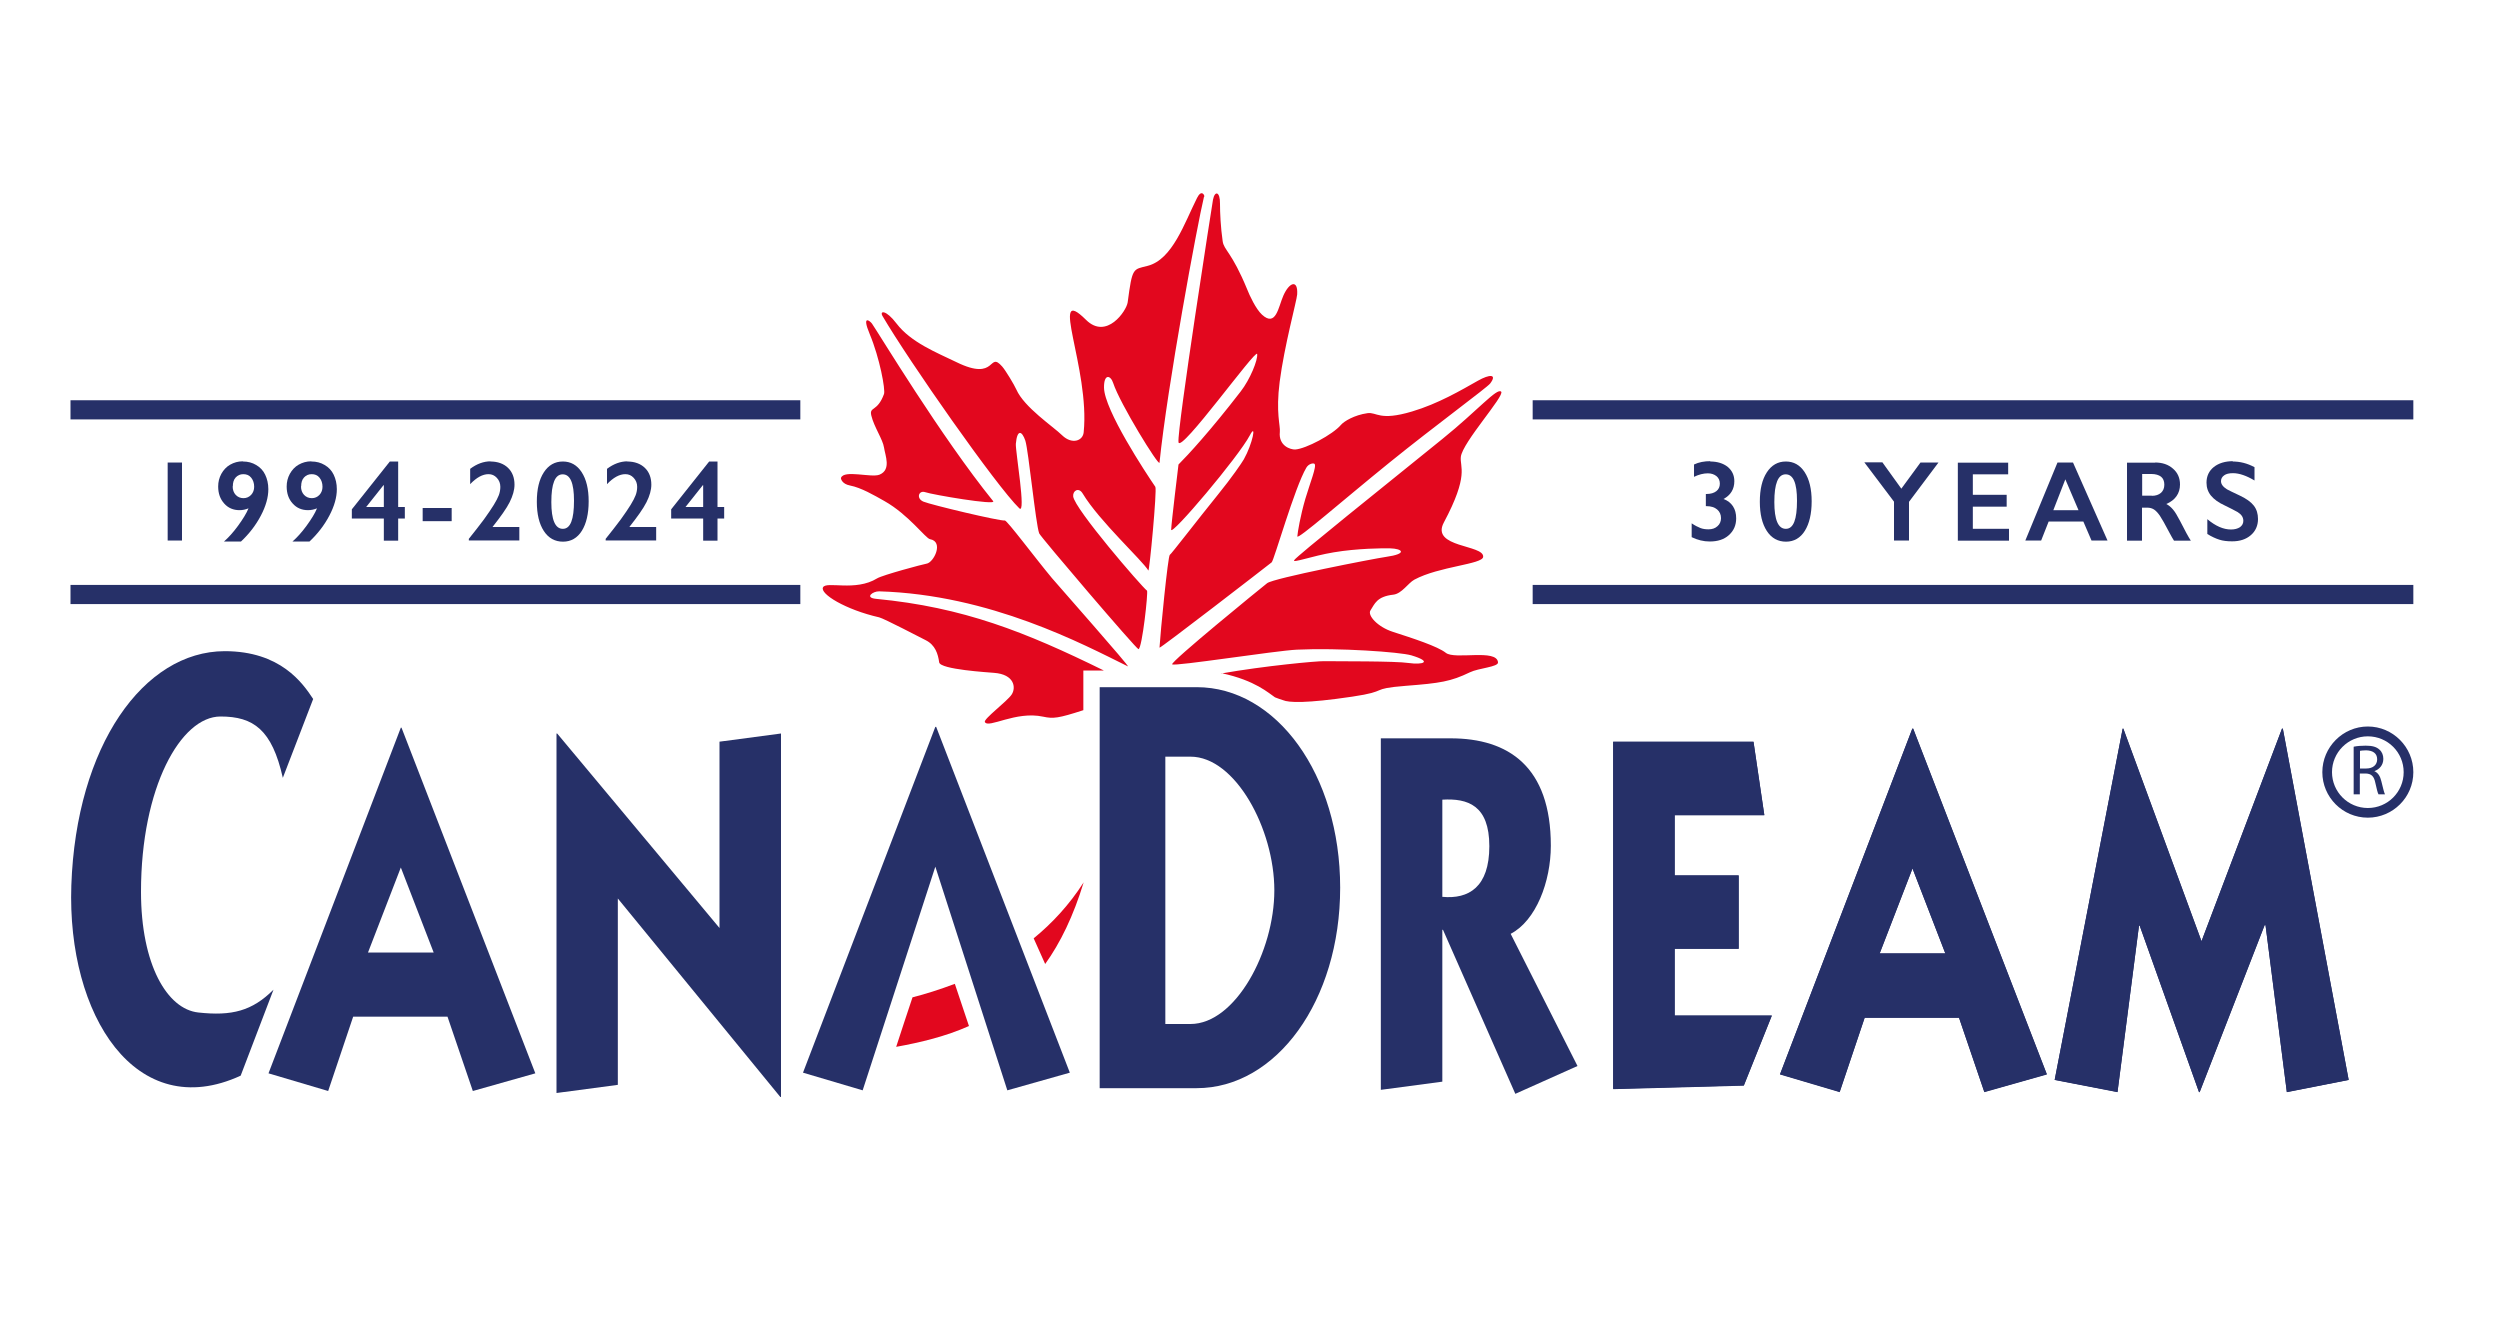 <svg height="80" viewBox="0 0 150 80" width="150" xmlns="http://www.w3.org/2000/svg"><path d="m73.29 40.39c2.05.44 2.84 1.21 3.21 1.45.03.02.44.16.48.17.34.15 1.39.2 4.15-.21 2.3-.34.96-.47 3.21-.65 2.08-.16 2.71-.26 3.85-.81.53-.26 1.72-.32 1.69-.6-.07-.83-2.59-.14-3.13-.57-.49-.39-1.97-.87-3.18-1.26-.93-.3-1.54-1-1.34-1.29.25-.38.37-.83 1.37-.94.51-.06.89-.7 1.26-.9 1.48-.8 4.1-.92 4.13-1.37.06-.74-3.17-.54-2.36-2.06 1.53-2.87.95-3.31 1.02-3.94.1-.87 2.65-3.67 2.42-3.91-.25-.25-1.4 1.12-3.53 2.84-3.61 2.92-8.72 7.01-8.89 7.27-.13.2 1.06-.25 2.37-.47 1.42-.24 2.98-.25 3.38-.24.77.02 1.05.33-.22.51-.76.11-6.77 1.28-7.15 1.58-.42.33-5.82 4.73-5.7 4.87.13.14 6.2-.82 7.48-.88 2.51-.12 6.18.14 6.87.34 1.3.39.7.58-.16.46-.76-.12-4.3-.1-5.07-.11-.44-.01-3.58.28-6.18.74m.09-25.94c-.12-.83-.16-1.69-.16-2.25.01-.73-.31-.8-.42-.24-.02.09-2.17 13.83-2.07 14.55s4.67-5.66 4.72-5.29c.05.36-.43 1.53-.99 2.25-1.83 2.37-3.15 3.8-3.73 4.38 0 0-.43 3.52-.44 3.91-.02.43 4.05-4.38 4.72-5.66.42-.8.17.5-.36 1.44-.12.21-.72 1.09-1.54 2.1-1.23 1.52-2.84 3.62-2.9 3.63-.11.02-.57 4.7-.62 5.57 0 .09 6.38-4.84 6.73-5.12.14-.11 1.38-4.5 2.08-5.68.14-.24.42-.29.49-.23.15.13-.27 1.15-.55 2.1-.3 1.03-.46 1.99-.48 2.25-.02.25 2.68-2.12 5.52-4.42 2.73-2.21 5.86-4.5 6.05-4.75.44-.58-.04-.56-.73-.17-1.01.57-2.38 1.38-3.96 1.85-1.97.59-2.11.02-2.67.1-.79.11-1.41.49-1.59.7-.5.59-2.11 1.44-2.75 1.48-.27.01-1.01-.21-.92-1.06.04-.37-.25-1.13-.01-3 .28-2.17 1.02-4.85 1.05-5.24.06-.92-.47-.75-.83.07-.3.68-.44 1.91-1.28 1.14-.37-.34-.75-1.16-.89-1.52-.93-2.26-1.4-2.35-1.47-2.89m-1.1-2.67c.02-.09-.17-.46-.44.08-.75 1.49-1.47 3.69-2.96 4.07-.88.23-.92.06-1.2 2.19-.07.51-1.27 2.27-2.5 1.05-2.28-2.26.25 2.92-.14 6.75-.05.52-.71.74-1.29.18-.54-.53-2.28-1.68-2.75-2.75-.13-.29-.64-1.14-.85-1.38-.85-.96-.29.94-2.74-.26-1.2-.58-2.74-1.19-3.6-2.32-.63-.83-1.03-.78-.84-.45 1.56 2.67 6.85 10.23 8.21 11.54.42.4-.24-3.43-.21-3.87.08-.9.37-.78.57-.19.19.59.62 4.99.83 5.56.07.2 5.85 6.97 5.96 6.95.22-.05.59-3.45.51-3.51-.32-.24-4.36-4.92-4.43-5.66-.03-.35.34-.56.57-.17 1 1.66 3.59 4.02 3.94 4.62.06.11.53-4.85.42-5.02-.58-.85-3.06-4.61-3.08-5.95-.01-.86.4-.75.55-.28.4 1.23 2.75 5.04 2.78 4.78.46-4.53 2.27-14.31 2.67-15.96m-6.03 28.42c-4.68-2.3-8.41-3.79-13.65-4.29-.71-.07-.19-.46.19-.45 6.67.2 12.22 3.17 14.92 4.5.2.1-4.25-4.93-4.55-5.29-1.01-1.21-2.7-3.48-2.83-3.46-.32.04-4.42-.94-4.88-1.13s-.29-.7.1-.57c.43.15 4.3.81 4.08.54-3.13-3.87-6.86-10.06-7.27-10.65-.11-.16-.64-.58-.14.62.61 1.46.95 3.35.86 3.6-.4 1.1-.9.73-.76 1.3.16.67.69 1.43.76 1.91s.45 1.33-.27 1.63c-.49.2-2.13-.31-2.31.19-.02.05.06.37.54.46.67.13 1.44.58 2.06.93 1.46.82 2.48 2.25 2.74 2.29.85.15.22 1.41-.21 1.47-.2.03-2.63.68-2.96.88-1.31.81-3.05.15-3.25.54s1.35 1.34 3.37 1.8c.29.07 2.53 1.24 2.79 1.37.58.29.74.83.81 1.33.06.43 2.97.6 3.29.63 1.23.09 1.33.89 1.06 1.3s-1.7 1.47-1.61 1.65c.21.41 1.85-.68 3.5-.32.6.13.9.1 2.41-.39v-2.38h1.22zm-3.5 17.62c.91-1.27 1.69-2.87 2.31-4.9-.87 1.36-1.9 2.46-3 3.36zm-4.57 3.72c-1.39.62-2.88.98-4.37 1.25 0 0 .97-2.97.98-2.97.75-.19 1.61-.46 2.54-.81l.85 2.54z" fill="#e2071e"/><g fill="#263068"><path d="m24.09 43.66 8.03 20.74-3.75 1.06-1.52-4.46h-5.66l-1.5 4.46-3.58-1.06 7.94-20.74zm-2.02 13.49h3.95l-1.97-5.1-1.97 5.1z"/><path d="m46.82 65.82-9.75-11.91v11.18l-3.68.49v-21.57h.04l9.74 11.67v-11.18l3.69-.49v21.81z"/><path d="m96.79 65.33v-20.83h8.42l.65 4.4h-5.38v3.62h3.84v4.4h-3.84v4.01h5.83l-1.68 4.19z"/><path d="m114.79 43.71 8.02 20.74-3.75 1.06-1.52-4.46h-5.66l-1.5 4.46-3.58-1.06 7.94-20.74h.04zm-2.02 13.49h3.95l-1.97-5.1-1.97 5.1z"/><path d="m136.92 43.71h.05l3.95 21.08-3.71.73-1.28-10.03h-.05l-3.9 10.03h-.04l-3.56-9.99h-.04l-1.29 9.99-3.77-.73 4.08-21.08h.04l4.69 12.76z"/><path d="m96.79 65.35v-20.84h8.42l.65 4.41h-5.38v3.61h3.84v4.4h-3.84v4.01h5.83l-1.68 4.2z"/><path d="m114.79 43.73 8.02 20.74-3.75 1.06-1.52-4.46h-5.66l-1.5 4.46-3.58-1.06 7.94-20.74h.04zm-2.02 13.48h3.95l-1.97-5.1-1.97 5.1z"/><path d="m136.92 43.73h.05l3.95 21.07-3.71.73-1.28-10.02h-.05l-3.9 10.02h-.04l-3.56-9.99h-.04l-1.29 9.99-3.77-.73 4.08-21.07h.04l4.69 12.75z"/><path d="m16.97 46.67c-.65-2.89-1.76-3.68-3.74-3.68-2.38 0-4.77 4.24-4.77 10.52 0 4.37 1.57 7.04 3.44 7.24 2.01.22 3.23-.09 4.51-1.37l-1.97 5.16c-6.28 2.89-10.43-3.61-10.16-11.42.29-8.38 4.34-14.04 9.2-14.05 3.35 0 4.68 1.91 5.31 2.87z"/><path d="m56.12 52-4.36 13.42-3.58-1.06 7.94-20.75h.05l8.02 20.75-3.75 1.06z"/><path d="m65.98 41.23h5.82c4.77 0 8.61 5.23 8.61 12.03s-3.84 12.03-8.61 12.03h-5.82zm3.94 20.21h1.51c2.69 0 5.03-4.34 5.03-8.02s-2.34-8.02-5.03-8.02h-1.51z"/><path d="m82.85 44.3h4.19c3.47 0 6.01 1.7 6.01 6.44 0 2.16-.89 4.5-2.41 5.29l4.01 7.93-3.73 1.67-4.34-9.84h-.04v9.11l-3.69.49v-21.08zm3.69 9.51c1.58.15 2.82-.58 2.82-3.04s-1.3-2.88-2.82-2.79z"/><path d="m142.07 49.06c-1.51 0-2.73-1.23-2.73-2.73s1.23-2.74 2.73-2.74 2.73 1.23 2.73 2.74-1.23 2.73-2.73 2.73zm0-4.88c-1.19 0-2.15.97-2.15 2.15s.96 2.15 2.15 2.15 2.15-.96 2.15-2.15-.96-2.15-2.15-2.15z"/><path d="m141.23 44.8c.19-.04.46-.06.71-.06.4 0 .65.07.83.24.15.13.23.33.23.55 0 .38-.24.63-.54.74.22.09.35.3.42.6.1.4.16.68.22.79h-.39c-.05-.08-.11-.33-.19-.69-.08-.4-.24-.55-.58-.56h-.35v1.25h-.37v-2.85zm.37 1.31h.38c.4 0 .65-.22.65-.55 0-.37-.27-.53-.66-.54-.18 0-.31.02-.37.03v1.05z"/><path d="m10.92 27.75v4.68h-.86v-4.68s.86 0 .86 0z"/><path d="m14.58 27.69c.29 0 .56.07.79.21.24.14.42.33.54.58s.19.54.19.87c0 .49-.15 1.02-.45 1.59s-.7 1.09-1.19 1.55h-1.02c.26-.23.55-.54.84-.94s.51-.75.63-1.05c-.17.07-.35.11-.54.11-.37 0-.68-.13-.92-.4s-.36-.6-.36-1.02c0-.27.06-.52.19-.76.13-.23.3-.42.53-.55s.48-.2.75-.2zm-.62 1.49c0 .21.06.38.18.51s.28.2.47.2c.18 0 .34-.07.46-.2s.18-.3.18-.48c0-.22-.06-.4-.18-.55s-.28-.21-.47-.21-.34.07-.46.2-.17.31-.17.53z"/><path d="m18.69 27.69c.29 0 .56.07.79.21.24.14.42.33.54.58s.19.54.19.87c0 .49-.15 1.02-.45 1.59s-.7 1.09-1.19 1.55h-1.02c.26-.23.55-.54.84-.94s.51-.75.63-1.05c-.17.07-.35.11-.54.11-.37 0-.68-.13-.92-.4-.24-.26-.36-.6-.36-1.02 0-.27.06-.52.19-.76.13-.23.3-.42.53-.55s.48-.2.75-.2zm-.63 1.49c0 .21.06.38.18.51s.28.2.47.2c.18 0 .34-.07.46-.2s.18-.3.18-.48c0-.22-.06-.4-.18-.55s-.28-.21-.47-.21-.34.07-.46.2-.17.31-.17.53z"/><path d="m23.89 27.69v2.73h.4v.69h-.4v1.33h-.86v-1.33h-1.92v-.55l2.28-2.87s.49 0 .49 0zm-.88 1.42-1.04 1.31h1.06v-1.31z"/><path d="m27.1 30.48v.79h-1.74v-.79z"/><path d="m29.42 27.69c.44 0 .8.13 1.06.38s.39.59.39 1.01c0 .32-.1.67-.29 1.05s-.54.87-1.03 1.49h1.61v.81h-3.03v-.1c.35-.44.66-.83.91-1.17.25-.35.45-.64.59-.87s.24-.42.3-.58.09-.33.09-.5c0-.21-.07-.39-.21-.54s-.3-.22-.5-.22c-.35 0-.72.2-1.1.6v-.92c.4-.3.81-.45 1.23-.45z"/><path d="m33.77 27.69c.47 0 .85.21 1.13.64s.42 1.01.42 1.75-.14 1.34-.41 1.77-.65.65-1.13.65-.87-.21-1.15-.64-.42-1.01-.42-1.76.14-1.33.42-1.76.66-.65 1.14-.65zm-.69 2.43c0 1.07.23 1.61.69 1.61s.67-.56.67-1.69c0-1.05-.22-1.58-.68-1.58s-.68.56-.68 1.66z"/><path d="m37.63 27.69c.44 0 .8.13 1.06.38s.39.59.39 1.01c0 .32-.1.67-.29 1.05s-.54.87-1.03 1.49h1.61v.81h-3.03v-.1c.35-.44.66-.83.91-1.17.25-.35.45-.64.59-.87s.24-.42.3-.58.09-.33.09-.5c0-.21-.07-.39-.21-.54s-.3-.22-.5-.22c-.35 0-.72.2-1.1.6v-.92c.4-.3.81-.45 1.23-.45z"/><path d="m43.05 27.69v2.73h.4v.69h-.4v1.33h-.86v-1.33h-1.92v-.55l2.28-2.87h.49zm-.88 1.42-1.04 1.31h1.06v-1.31z"/><path d="m102.61 27.69c.43 0 .78.11 1.05.32.26.22.4.5.4.86 0 .48-.22.84-.65 1.07.25.09.44.24.57.44s.19.44.19.72c0 .42-.15.75-.44 1.01s-.67.38-1.15.38c-.37 0-.73-.09-1.08-.26v-.83c.19.13.37.22.52.28s.32.08.49.08c.22 0 .4-.06.54-.19.14-.12.21-.29.21-.48 0-.22-.08-.39-.23-.52s-.37-.2-.63-.2h-.05v-.73h.04c.25 0 .45-.06.59-.17s.21-.26.21-.45-.07-.34-.2-.45c-.14-.11-.31-.17-.52-.17-.26 0-.54.07-.83.21v-.74c.29-.14.62-.2.99-.2z"/><path d="m107.15 27.69c.47 0 .85.21 1.13.64s.42 1.01.42 1.75-.14 1.34-.41 1.77-.65.65-1.13.65-.87-.21-1.15-.64-.42-1.01-.42-1.76.14-1.33.42-1.76.66-.65 1.14-.65zm-.69 2.43c0 1.07.23 1.61.69 1.61s.67-.56.67-1.69c0-1.05-.22-1.58-.68-1.58s-.68.56-.68 1.66z"/><path d="m112.95 27.75 1.13 1.57 1.15-1.57h1.08l-1.77 2.36v2.32h-.9v-2.33l-1.78-2.36h1.1z"/><path d="m120.49 27.75v.71h-2.12v1.23h2.03v.71h-2.03v1.33h2.17v.71h-3.07v-4.68h3.03z"/><path d="m124.38 27.75 2.07 4.68h-.96l-.49-1.14h-2.08l-.45 1.14h-.95l1.93-4.68zm-1.18 2.86h1.51l-.79-1.85z"/><path d="m129.3 27.75c.44 0 .8.12 1.08.37.28.24.42.56.42.95 0 .27-.07.5-.21.7s-.34.35-.61.47c.15.08.28.19.4.33s.26.37.43.7c.29.57.5.96.64 1.17h-1.01c-.07-.1-.16-.27-.28-.49-.26-.5-.45-.83-.57-1.01-.12-.17-.24-.3-.35-.37s-.24-.11-.39-.11h-.33v1.98h-.9v-4.68h1.69zm-.2 2c.24 0 .42-.06.56-.18.13-.12.2-.28.2-.49s-.07-.38-.2-.48-.33-.16-.57-.16h-.56v1.3h.58z"/><path d="m133.95 27.69c.46 0 .89.11 1.32.34v.8c-.48-.29-.92-.44-1.29-.44-.23 0-.41.04-.53.13-.13.09-.19.21-.19.35 0 .18.12.34.36.49.07.04.33.17.78.38.38.18.66.38.83.6s.25.49.25.8c0 .4-.15.73-.43.97-.29.25-.66.37-1.12.37-.3 0-.56-.03-.77-.1-.22-.07-.46-.18-.72-.34v-.89c.5.42.97.62 1.42.62.22 0 .4-.05.54-.14.13-.1.2-.22.2-.38 0-.22-.12-.39-.35-.53-.2-.11-.45-.24-.76-.39-.37-.17-.64-.36-.83-.59-.18-.22-.27-.48-.27-.78 0-.39.15-.71.44-.94s.68-.35 1.16-.35z"/></g><path d="m4.23 24.59h43.79" fill="none" stroke="#263068" stroke-miterlimit="10" stroke-width="1.15"/><path d="m4.23 35.67h43.79" fill="none" stroke="#263068" stroke-miterlimit="10" stroke-width="1.15"/><path d="m91.96 24.59h52.84" fill="none" stroke="#263068" stroke-miterlimit="10" stroke-width="1.15"/><path d="m91.96 35.67h52.84" fill="none" stroke="#263068" stroke-miterlimit="10" stroke-width="1.15"/></svg>